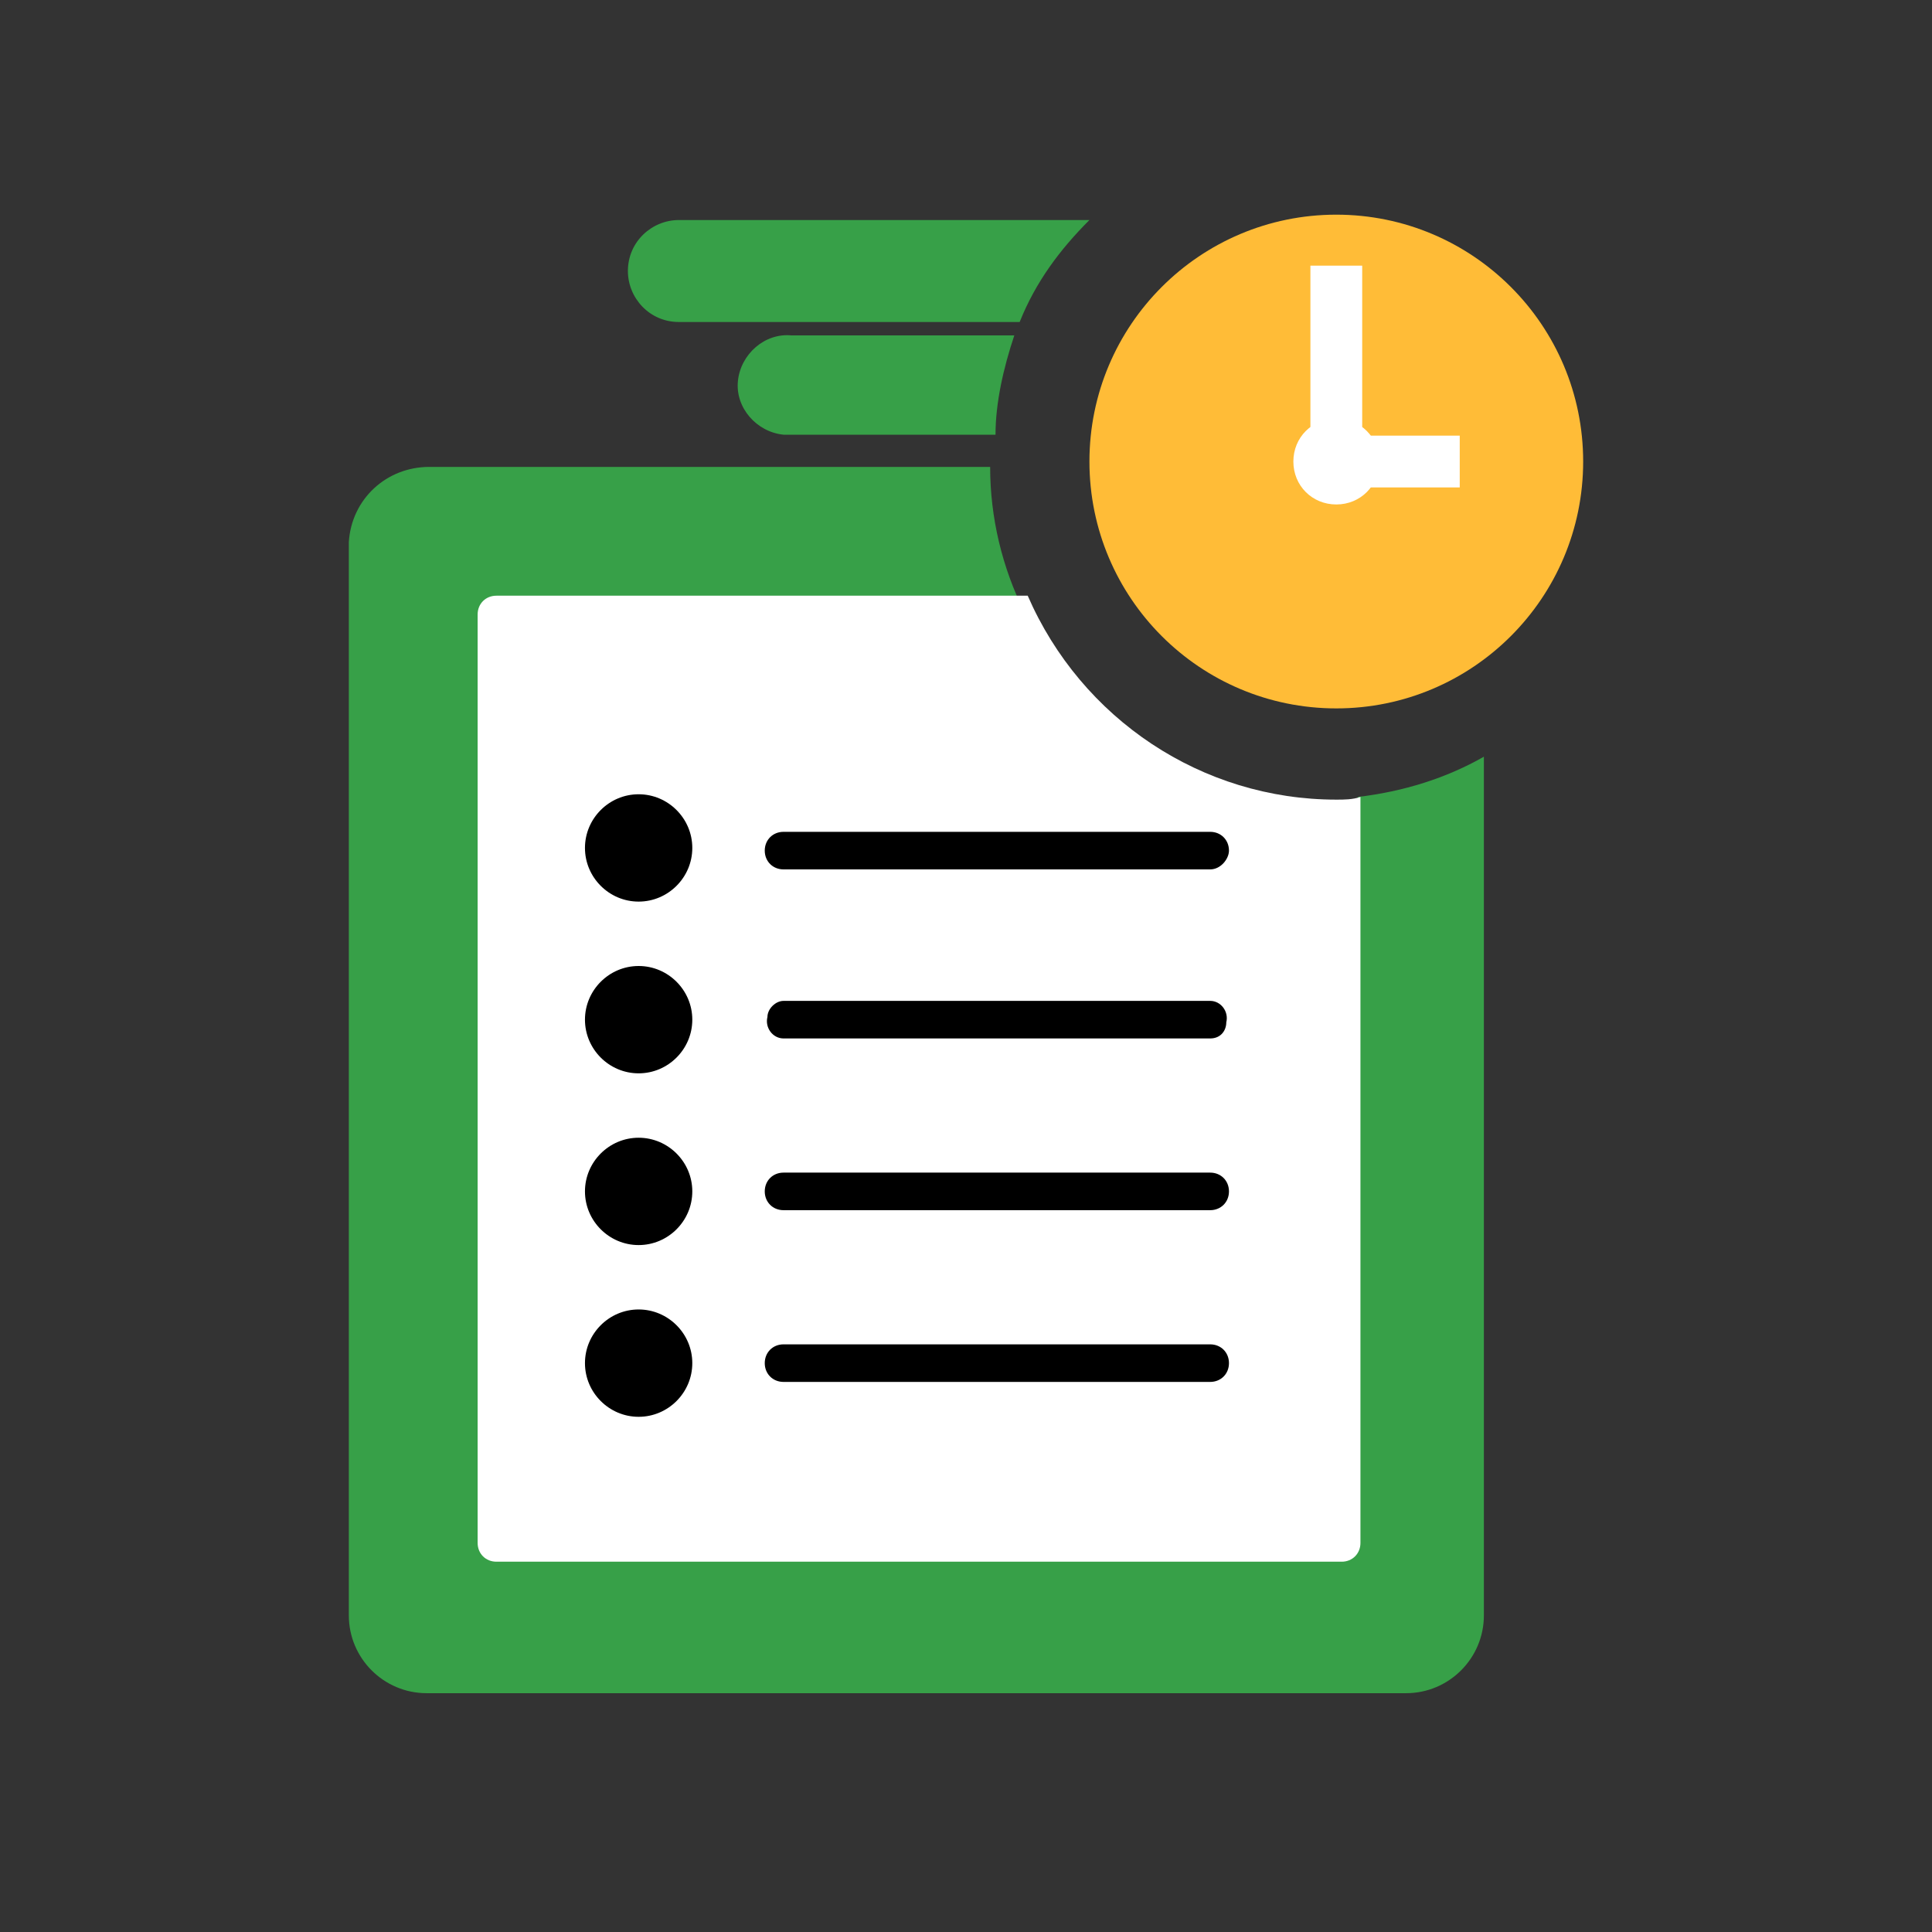 <?xml version="1.0" encoding="utf-8"?>
<!-- Generator: Adobe Illustrator 26.0.3, SVG Export Plug-In . SVG Version: 6.00 Build 0)  -->
<svg version="1.1" id="Layer_1" xmlns="http://www.w3.org/2000/svg" xmlns:xlink="http://www.w3.org/1999/xlink" x="0px" y="0px"
	 viewBox="0 0 72 72" style="enable-background:new 0 0 72 72;" xml:space="preserve">
<rect x="0" y="0" width="72" height="72" fill="#333333" stroke="none"/>
<style type="text/css">
	.st0{fill:#37A048;}
	.st1{fill:#FFFFFF;}
	.st2{fill:#FFBC37;}
	.st3{fill:none;stroke:#FFFFFF;stroke-width:1.93;stroke-miterlimit:10;}
</style>
<path class="st0" d="M50.6,29.7c0.1,2.4-1.7,4.5-4.1,4.7c-0.2,0-0.4,0-0.6,0h-0.1c-0.2,0-0.5,0-0.7,0h-0.2c-0.2,0-0.3-0.1-0.5-0.1
	c-0.1,0-0.2-0.1-0.4-0.1L43.8,34l-0.3-0.2l-0.2-0.1c-0.2-0.1-0.4-0.3-0.6-0.5l0,0c-0.5-0.5-1-1.2-1.2-1.9c-0.5-1.4-0.4-2.9,0.2-4.2
	c-3-2.3-4.8-5.9-4.8-9.7H16c-1.6,0-2.9,1.2-3,2.8c0,0,0,0,0,0v40c0,1.6,1.3,2.9,2.9,2.9h36.5c1.6,0,2.9-1.3,2.9-2.9V28.2
	C53.9,29,52.3,29.5,50.6,29.7z"/>
<path class="st1" d="M49.8,29.8c-5,0-9.5-3-11.5-7.6H18.5c-0.4,0-0.7,0.3-0.7,0.7v34.6c0,0.4,0.3,0.7,0.7,0.7H50
	c0.4,0,0.7-0.3,0.7-0.7V29.7C50.4,29.8,50.1,29.8,49.8,29.8z"/>
<path d="M25.8,31.6c0,1.1-0.9,2-2,2s-2-0.9-2-2s0.9-2,2-2S25.8,30.5,25.8,31.6z"/>
<path d="M45.1,32.4H29.2c-0.4,0-0.7-0.3-0.7-0.7c0-0.4,0.3-0.7,0.7-0.7h15.9c0.4,0,0.7,0.3,0.7,0.7C45.8,32,45.5,32.4,45.1,32.4
	C45.1,32.4,45.1,32.4,45.1,32.4z"/>
<path d="M25.8,38c0,1.1-0.9,2-2,2s-2-0.9-2-2s0.9-2,2-2S25.8,36.9,25.8,38z"/>
<path d="M45.1,38.7H29.2c-0.4,0-0.7-0.4-0.6-0.8c0-0.3,0.3-0.6,0.6-0.6h15.9c0.4,0,0.7,0.4,0.6,0.8C45.7,38.4,45.5,38.7,45.1,38.7z"
	/>
<path d="M25.8,44.4c0,1.1-0.9,2-2,2s-2-0.9-2-2s0.9-2,2-2S25.8,43.3,25.8,44.4z"/>
<path d="M45.1,45.1H29.2c-0.4,0-0.7-0.3-0.7-0.7c0-0.4,0.3-0.7,0.7-0.7h15.9c0.4,0,0.7,0.3,0.7,0.7C45.8,44.8,45.5,45.1,45.1,45.1
	C45.1,45.1,45.1,45.1,45.1,45.1z"/>
<path d="M25.8,50.8c0,1.1-0.9,2-2,2s-2-0.9-2-2s0.9-2,2-2S25.8,49.7,25.8,50.8z"/>
<path d="M45.1,51.5H29.2c-0.4,0-0.7-0.3-0.7-0.7s0.3-0.7,0.7-0.7c0,0,0,0,0,0h15.9c0.4,0,0.7,0.3,0.7,0.7
	C45.8,51.2,45.5,51.5,45.1,51.5z"/>
<circle class="st2" cx="49.8" cy="17.2" r="9.2"/>
<line class="st3" x1="49.8" y1="9.9" x2="49.8" y2="16.6"/>
<line class="st3" x1="54.4" y1="17.2" x2="49.8" y2="17.2"/>
<path class="st1" d="M48.2,17.2c0-0.9,0.7-1.6,1.6-1.6c0.9,0,1.6,0.7,1.6,1.6c0,0.9-0.7,1.6-1.6,1.6c0,0,0,0,0,0
	C48.9,18.8,48.2,18.1,48.2,17.2C48.2,17.2,48.2,17.2,48.2,17.2z"/>
<path class="st0" d="M37.8,12.5h-8.3c-1-0.1-1.9,0.7-2,1.7s0.7,1.9,1.7,2c0.1,0,0.2,0,0.3,0h7.6C37.1,15,37.4,13.7,37.8,12.5z"/>
<path class="st0" d="M40.6,8.2H25.3c-1,0-1.9,0.8-1.9,1.9c0,1,0.8,1.9,1.9,1.9c0,0,0,0,0,0H38C38.6,10.5,39.5,9.3,40.6,8.2z"/>
</svg>

